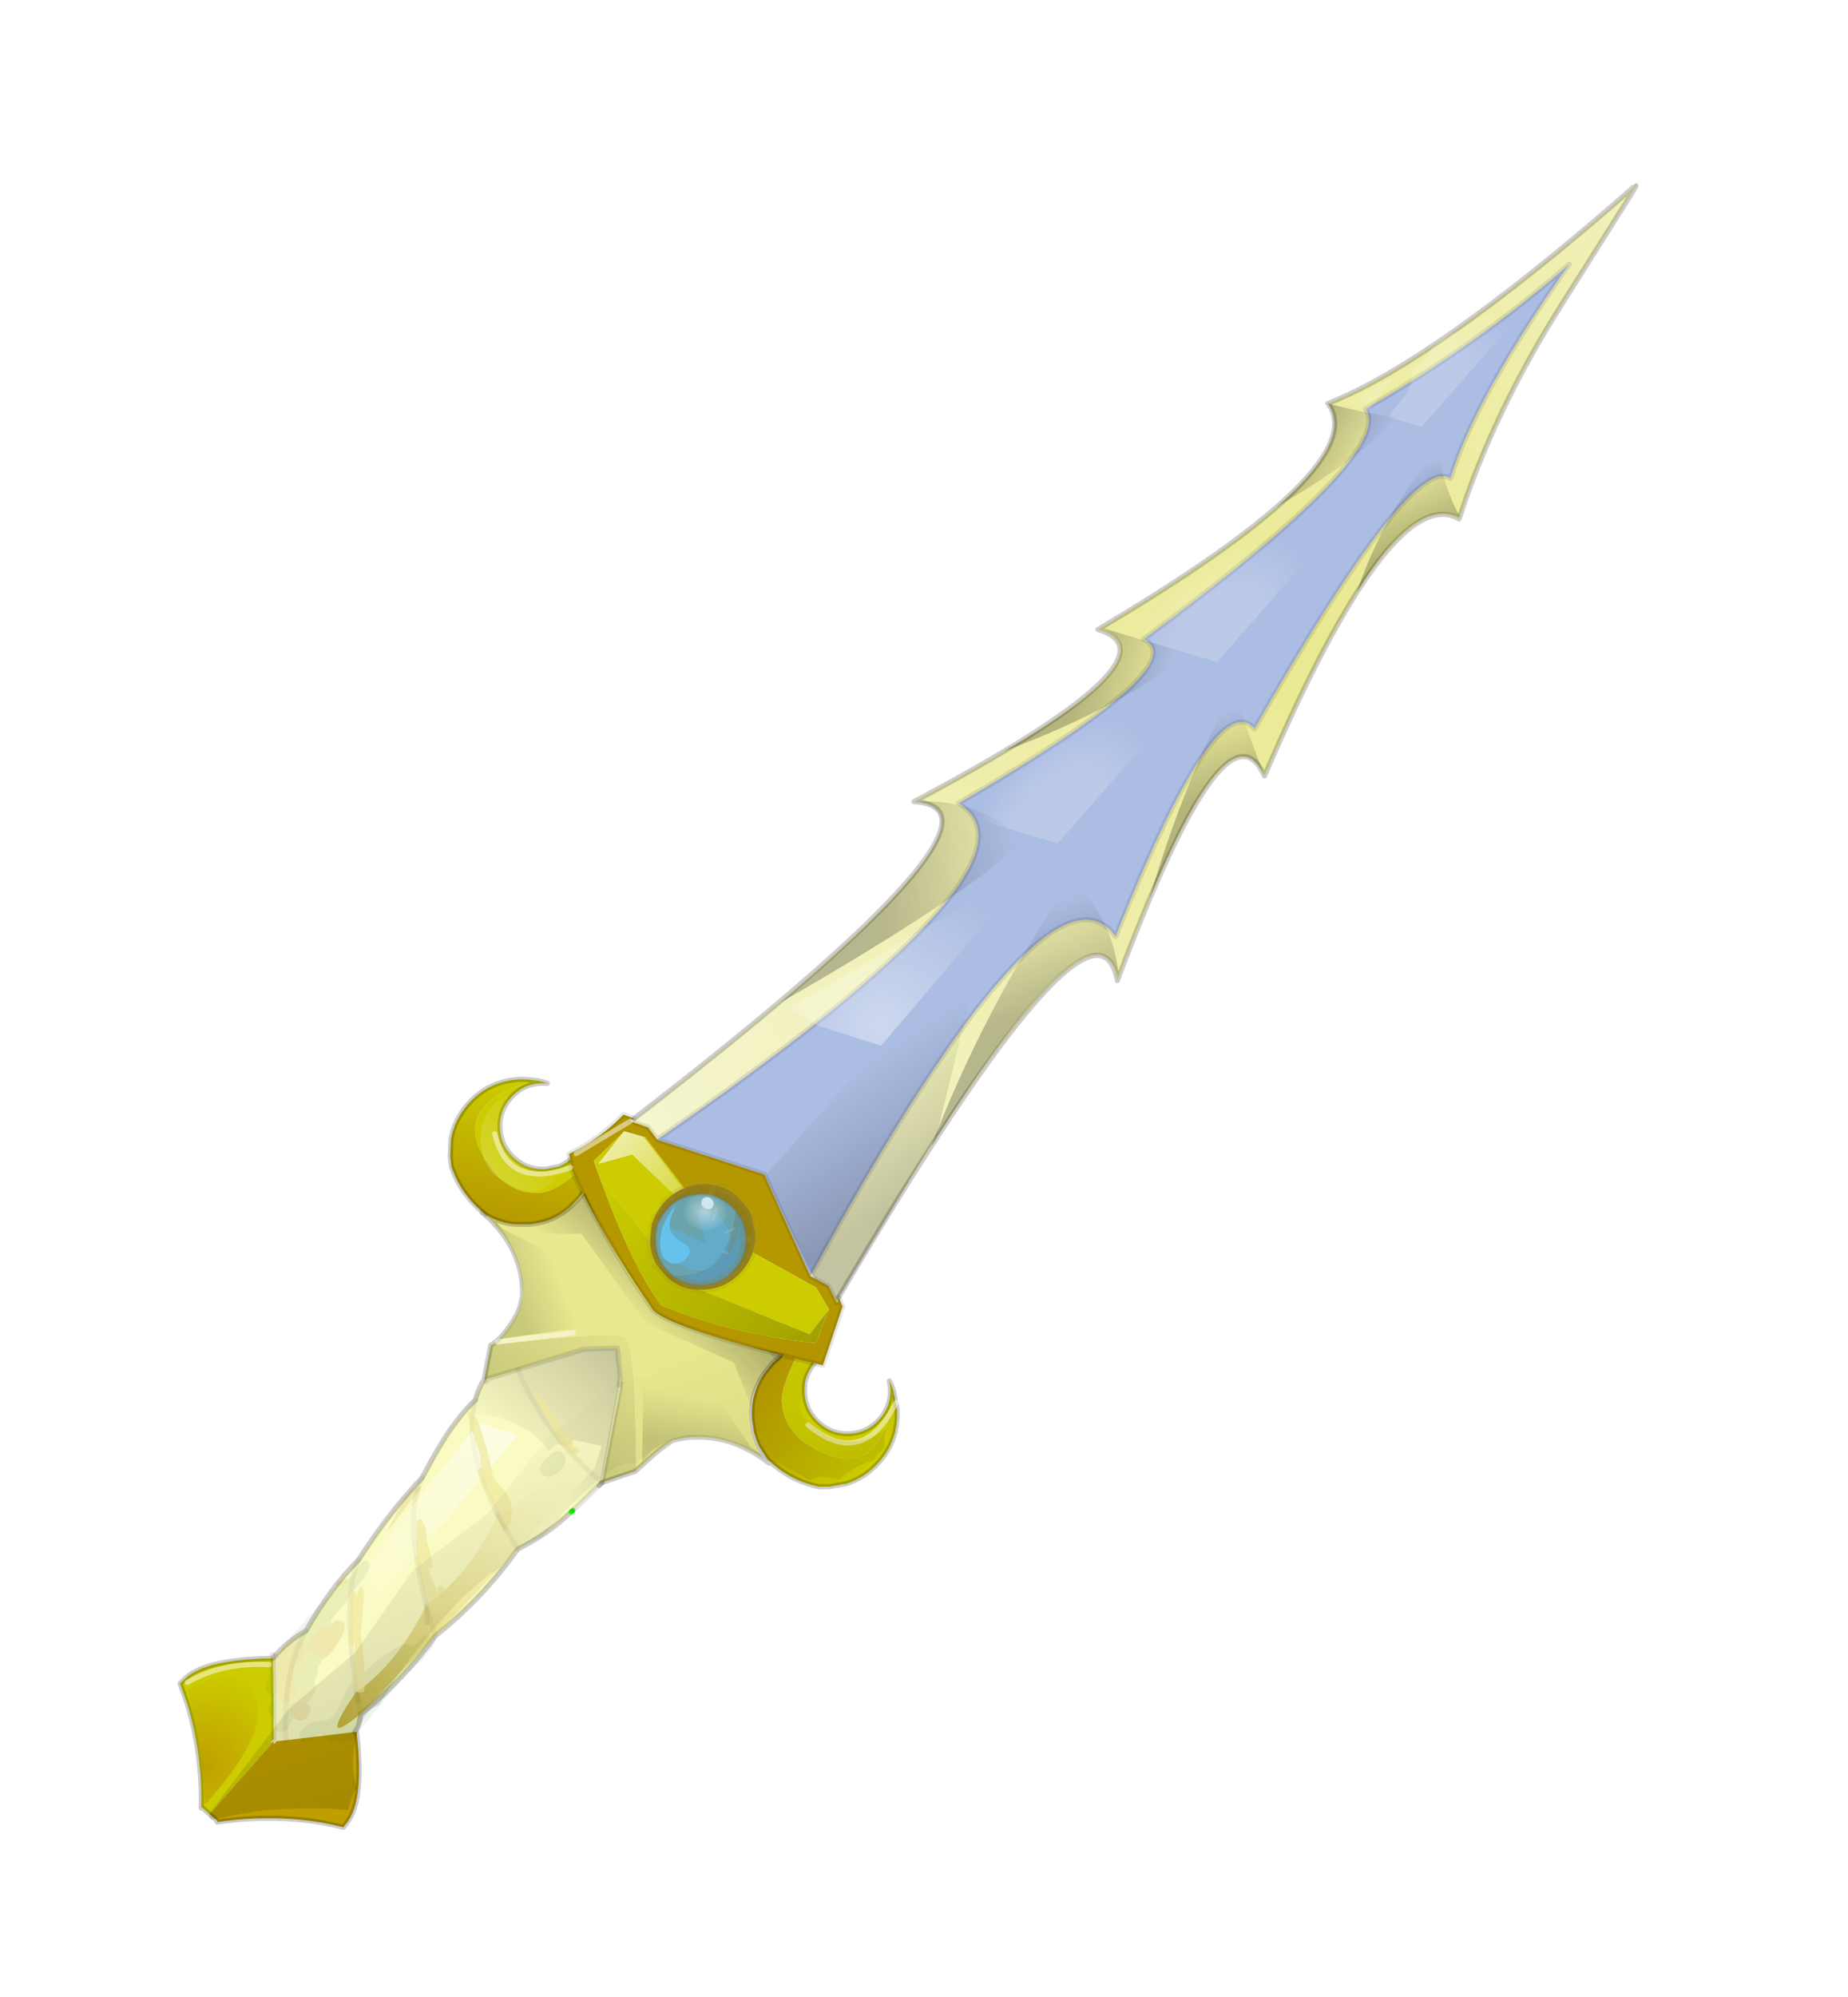 <?xml version="1.0"?>
<svg xmlns="http://www.w3.org/2000/svg" xmlns:xlink="http://www.w3.org/1999/xlink" width="307.2px" height="331.8px"><g transform="matrix(1, 0, 0, 1, 98.7, -167.15)"><use xlink:href="#object-0" width="107.6" height="425.45" transform="matrix(0.638, 0.561, -0.561, 0.638, 139.85, 167.15)"/><use xlink:href="#object-5" width="18.25" height="16.5" transform="matrix(0.751, 0.66, -0.758, 0.862, 17.5, 359.55)" filter="url(#filter-object-5)"/><use xlink:href="#object-7" width="35.4" height="36.9" transform="matrix(0.33, 0.29, -0.29, 0.33, 17.5, 361.65)" filter="url(#filter-object-7)"/></g><defs><g transform="matrix(1, 0, 0, 1, 0.5, 0)" id="object-0"><use xlink:href="#object-1" width="107.6" height="425.45" transform="matrix(1, 0, 0, 1, -0.5, 0)"/><use xlink:href="#object-2" width="52.7" height="167.7" transform="matrix(1, 0, 0, 1, 26.45, 65.9)"/><use xlink:href="#object-4" width="101.9" height="156.95" transform="matrix(1, 0, 0, 1, 3.75, 268.45)"/></g><g transform="matrix(1, 0, 0, 1, 0.5, 0)" id="object-1"><path fill-rule="evenodd" fill="#cccc00" stroke="none" d="M80.2 279.25L81.2 279.8L82.15 279.9Q83.45 279.9 84.35 279.05L84.4 279L84.35 279.9L84.35 280.4Q84.4 282.35 85.2 284Q85.8 285.1 86.8 286.1Q89.25 288.55 92.75 288.55Q96.25 288.55 98.7 286.1Q101.15 283.65 101.15 280.15Q101.15 276.65 98.7 274.2L97.65 273.3Q99.05 273.85 99.7 274.35Q110.7 290.9 92.8 293.35L92.35 293.35Q87.35 293.35 84.35 290.05Q82.15 287.55 80.2 279.25M6.9 274.85Q7.55 274.35 8.95 273.8L7.9 274.7Q5.45 277.15 5.45 280.65Q5.45 284.15 7.9 286.6Q10.35 289.05 13.85 289.05Q17.35 289.05 19.8 286.6L21.4 284.5Q22.2 282.85 22.25 280.9L22.25 280.4L22.2 279.5L22.25 279.55Q23.15 280.4 24.45 280.4L25.15 280.35Q24.5 288 22.25 290.55Q19.25 293.85 14.25 293.85L13.8 293.85Q-4.1 291.4 6.9 274.85M53.7 424.75L51.7 424.75L51.7 424.95Q44.8 416.75 36.1 411.4L32.5 409.4Q32.55 407.4 33 406.15Q34.55 401.25 42.9 393.65L53.45 405.4L53.45 406.2L53.7 405.9L53.7 424.75"/><path fill-rule="evenodd" fill="url(#gradient-Laa078f26c1be140cc0c1be4925d7dda4)" stroke="none" d="M80.2 279.25Q82.15 287.55 84.35 290.05Q87.35 293.35 92.35 293.35L92.8 293.35Q110.7 290.9 99.7 274.35L102.45 276.5Q103.7 277.75 104.55 279.15Q106.6 282.4 106.6 286.55Q106.6 290.7 104.55 294L102.45 296.6L100.95 297.95L100.55 298.15L100.1 298.4Q95.5 300.8 89.8 300.55L87 299.75Q85.7 299.2 84.5 298.4L84.35 298.3L82.35 296.6Q78.85 293.1 78.3 288.4L78.2 286.55L78.2 285.8L78.4 284.05L78.4 283.9L78.4 283.85L78.8 282.35L78.9 281.95L78.95 281.85L80.2 279.25"/><path fill-rule="evenodd" fill="#e8e88f" stroke="none" d="M78.4 283.85L78.4 283.9L78.3 284.35L78.3 284.55L78.1 286.3L78.1 287.05L78.2 288.9Q78.75 293.6 82.25 297.1L84.25 298.8L84.4 298.9L86.9 300.25Q87.9 300.75 89 301.05Q79.85 302.15 74.5 308.6L73.45 310.05L72.75 313.05L72.5 314.8L72 319.15Q54.85 299.8 53.2 301.15Q51.45 300.65 34.45 319.55Q35.3 317.4 34.55 312.7Q34.3 311.2 33.75 310.05L32.8 308.25Q27 301.25 16.8 301.15L16.8 301.05Q19.75 300.55 22.25 298.8L24.25 297.1Q27.75 293.6 28.3 288.9L28.4 287.05L28.4 286.3L28.2 284.35L27.7 282.45Q31.05 280.05 46.7 279.6L36.85 280.9L46.7 279.6L53.85 279.5L53.85 279.85L60.6 279.95Q74.65 280.35 78.8 282.35L78.4 283.85M63.5 281.25L78.3 284.55L63.5 281.25M70.45 281.25L60.6 279.95L70.45 281.25"/><path fill-rule="evenodd" fill="#fafac3" stroke="none" d="M41.6 319.65L48.7 308.05L53.45 303.6L58.6 308.4L68.55 325.35Q54.2 325.75 41.6 319.65Q54.2 325.75 68.55 325.35L68.55 325.55L68.5 326.15L67.95 332.35L67.85 333.15L67.85 333.4L67.8 333.65Q67.25 339.9 64.75 346Q65.95 357.9 63.85 369.45Q64.85 380.35 62.95 390.6Q64.45 392.45 64.4 393.95L55.35 404.05L54.1 405.4L54.1 405.5L53.85 405.75L53.85 405.85L53.8 405.8L53.8 405.85L53.75 405.8L53.7 405.85L53.7 405.9L53.45 406.2L53.45 405.4L42.9 393.65Q42.75 389.2 44.2 385.4Q42.25 376.1 42.75 368.15Q41.1 357.3 41.5 347.9Q39.65 340.35 39.3 335.95Q38.95 331.55 39.3 329.7Q38.2 327.5 37.95 325.5L41.6 319.65M44.2 385.4Q46.05 394.45 55.35 404.05Q46.05 394.45 44.2 385.4M63.85 369.45Q43.85 357.15 41.5 347.9Q43.85 357.15 63.85 369.45M64.75 346Q44.5 340.05 39.3 329.7Q44.5 340.05 64.75 346M62.95 390.6Q45.4 376.65 42.75 368.15Q45.4 376.65 62.95 390.6"/><path fill-rule="evenodd" fill="url(#gradient-Lbe583374434ccfa23b797ea29a1e0f9b)" stroke="none" d="M58.6 308.4L53.45 303.6L48.7 308.05L41.6 319.65L37.95 325.5L34.45 319.55Q51.45 300.65 53.2 301.15Q54.85 299.8 72 319.15L72 319.35L68.55 325.35L58.6 308.4"/><path fill-rule="evenodd" fill="url(#gradient-L04f22bb5f3d4f77209f1d4ca293bd515)" stroke="none" d="M16.8 301.05Q10.8 301.3 6.05 298.65L5.65 298.45L4.15 297.1L2.05 294.5Q0 291.2 0 287.05Q0 282.9 2.05 279.65Q2.9 278.25 4.15 277Q5.15 276 6.9 274.85Q-4.1 291.4 13.8 293.85L14.25 293.85Q19.25 293.85 22.25 290.55Q24.5 288 25.15 280.35L25.4 280.3L26.4 279.75L27.7 282.45L28.2 284.35L28.4 286.3L28.4 287.05L28.3 288.9Q27.75 293.6 24.25 297.1L22.25 298.8Q19.75 300.55 16.8 301.05"/><path fill-rule="evenodd" fill="#ccb07a" stroke="none" d="M16.8 301.05L16.8 301.15L16 301.15L16.8 301.05"/><path fill-rule="evenodd" fill="#bf9f00" stroke="none" d="M64.4 393.95L64.65 393.65Q73 401.25 74.55 406.15Q75 407.4 75.05 409.4Q73.2 410.35 71.45 411.4Q62.75 416.75 55.85 424.95L55.85 424.75L53.7 424.75L53.7 405.9L53.7 405.85L53.75 405.8L53.8 405.85L53.8 405.8L53.85 405.85L53.85 405.9L54.1 406.2L54.1 405.5L54.1 405.4L55.35 404.05L64.4 393.95"/><path fill="none" stroke="#000000" stroke-opacity="0.2" stroke-width="1" stroke-linecap="round" stroke-linejoin="round" d="M99.7 274.35Q99.05 273.85 97.65 273.3L98.7 274.2Q101.15 276.65 101.15 280.15Q101.15 283.65 98.7 286.1Q96.25 288.55 92.75 288.55Q89.25 288.55 86.8 286.1Q85.8 285.1 85.2 284Q84.4 282.35 84.35 280.4M78.4 283.85L78.4 283.9L78.4 284.05L78.2 285.8L78.2 286.55L78.3 288.4Q78.85 293.1 82.35 296.6L84.35 298.3L84.5 298.4Q85.7 299.2 87 299.75L89.8 300.55Q95.5 300.8 100.1 298.4L100.55 298.15L100.95 297.95L102.45 296.6L104.55 294Q106.6 290.7 106.6 286.55Q106.6 282.4 104.55 279.15Q103.7 277.75 102.45 276.5L99.7 274.35M89 301.05L90.6 300.9Q88.7 300.6 87 299.75M53.85 279.5L53.85 279.85M53.85 279.5L53.85 278.65L53.85 261.15M72 319.15L72.5 314.8L72.75 313.05L73.45 310.05L74.5 308.6Q79.85 302.15 89 301.05M16.8 301.05Q10.8 301.3 6.05 298.65L5.65 298.45L4.15 297.1L2.05 294.5Q0 291.2 0 287.05Q0 282.9 2.05 279.65Q2.9 278.25 4.15 277Q5.15 276 6.9 274.85Q7.55 274.35 8.95 273.8L7.9 274.7Q5.45 277.15 5.45 280.65Q5.45 284.15 7.9 286.6Q10.35 289.05 13.85 289.05Q17.35 289.05 19.8 286.6L21.4 284.5Q22.2 282.85 22.25 280.9M28.2 284.35L28.4 286.3L28.4 287.05L28.3 288.9Q27.75 293.6 24.25 297.1L22.25 298.8Q19.75 300.55 16.8 301.05M16.8 301.15Q27 301.25 32.8 308.25L33.75 310.05Q34.3 311.2 34.55 312.7Q35.3 317.4 34.45 319.55L37.95 325.5Q38.2 327.5 39.3 329.7Q38.95 331.55 39.3 335.95Q39.65 340.35 41.5 347.9Q41.1 357.3 42.75 368.15Q42.25 376.1 44.2 385.4Q42.75 389.2 42.9 393.65Q34.55 401.25 33 406.15Q32.55 407.4 32.5 409.4L36.1 411.4Q44.8 416.75 51.7 424.95M72 319.15L72 319.35L68.55 325.35L68.55 325.55L68.5 326.15M67.85 333.15L67.85 333.4M67.8 333.65Q67.25 339.9 64.75 346Q65.95 357.9 63.85 369.45Q64.85 380.35 62.95 390.6Q64.45 392.45 64.4 393.95M64.65 393.65Q73 401.25 74.55 406.15Q75 407.4 75.05 409.4Q73.2 410.35 71.45 411.4Q62.75 416.75 55.85 424.95M55.85 424.75L53.7 424.75L51.7 424.75M16 301.15L16.8 301.15"/><path fill="none" stroke="#000000" stroke-opacity="0.102" stroke-width="1" stroke-linecap="round" stroke-linejoin="round" d="M78.1 276.55L75.2 276.55L78.1 277.95M78.1 280L75.2 279.5M78.4 283.9L78.3 284.35M75.2 278.1L68.1 276.8L60.05 277.85L53.85 279.5L51.05 279.05L53.85 278.65L60.05 277.85M68.55 325.35L58.6 308.4M68.1 276.8L74.55 275.95M78.3 284.55L63.5 281.25M60.6 279.95L70.45 281.25M46.7 279.6L51.05 279.05L42.35 277.6M42.9 393.65L42.35 393.2M46.7 279.6L36.85 280.9M16.8 301.05L16 301.15M53.45 405.4L42.9 393.65"/><path fill="none" stroke="#000000" stroke-opacity="0.051" stroke-width="1" stroke-linecap="round" stroke-linejoin="round" d="M41.6 319.65Q54.2 325.75 68.55 325.35M55.35 404.05Q46.05 394.45 44.2 385.4M41.5 347.9Q43.85 357.15 63.85 369.45M39.3 329.7Q44.5 340.05 64.75 346M42.75 368.15Q45.4 376.65 62.95 390.6"/><path fill="none" stroke="#00ff00" stroke-width="1" stroke-linecap="round" stroke-linejoin="round" d="M67.85 333.4L67.8 333.65"/><path fill-rule="evenodd" fill="url(#gradient-R6b8b5cc7b846b28e6dc36d3a27358682)" stroke="none" d="M52.9 1.75L53.05 1.35L53.15 1.85L52.9 1.75"/><path fill-rule="evenodd" fill="#cccc00" fill-opacity="0.431" stroke="none" d="M53.05 1.35L52.9 1.75L52.8 1.95L52.75 0Q52.75 0.45 53.05 1.35M79.55 267.65L79.4 267.65L79.5 267.6L79.55 267.65"/><path fill-rule="evenodd" fill="url(#gradient-Rbee2184b347bed98e5d0ea2773bd64c2)" stroke="none" d="M52.9 1.75L53.15 1.85L53.55 4.05L57.3 27.5Q61.2 52.75 70.05 73.1Q55.1 76.15 74.65 136Q57.95 128.4 79.45 185.05Q60.9 170.65 79.4 267.65L79.55 267.65L79.85 268.6L76.45 267.25L72.5 268.1Q51.4 173.8 73.5 178.8Q55.65 128.7 67.1 130.35Q54.55 69.35 63.55 68.3Q56.65 52.8 53.35 21.45Q50.2 45.25 42.05 69.05Q52.3 71.3 39.2 131.55Q50.35 128.35 33.2 179.55Q55.6 175.5 32.35 267.85L29.45 267.25L26.05 268.6L26.25 267.75Q45.2 170.5 26.45 185.05Q47.95 128.4 31.25 136Q50.8 76.15 35.85 73.1Q45.9 53.7 52.55 4.05L52.8 1.95L52.9 1.75"/><path fill-rule="evenodd" fill="#b59700" stroke="none" d="M26.25 267.75L26.05 268.6L29.45 267.25L32.35 267.85L52.6 259.1L72.5 268.1L76.45 267.25L79.85 268.6L79.55 267.65L81.15 268.4L85.85 279.6Q59.45 293.6 53.85 293.45Q36.55 289.2 23.25 283.15Q22.6 282.15 21.25 281.4Q23.9 275 24.2 268.55L26.25 267.75M79.5 270.6L74.85 269.05L54.35 273.55L51.1 273.2L30.3 269.05L26.45 270.9L25.8 279.15L26.8 279.75L29.1 281Q44.6 289.55 54.35 291.7Q67.85 287.15 81.95 277.25L79.5 270.6M26.05 268.6L22.25 280.4L26.05 268.6"/><path fill-rule="evenodd" fill="#acbde3" stroke="none" d="M32.35 267.85Q55.6 175.5 33.2 179.55Q50.35 128.35 39.2 131.55Q52.3 71.3 42.05 69.05Q50.2 45.25 53.35 21.45Q56.65 52.8 63.55 68.3Q54.55 69.35 67.1 130.35Q55.65 128.7 73.5 178.8Q51.4 173.8 72.5 268.1L52.6 259.1L32.35 267.85"/><path fill-rule="evenodd" fill="#cccc00" stroke="none" d="M79.5 270.6L79.9 276.75L54.6 285.55L29.1 281L26.8 279.75L25.8 279.15L26.45 270.9L30.3 269.05L51.1 273.2L54.35 273.55L74.85 269.05L79.5 270.6M26.45 270.9L26.85 279L30.6 273.25L53.85 274.15L30.05 269.25L26.45 270.9"/><path fill-rule="evenodd" fill="url(#gradient-L85df1f6c4cd815c020eb220193428821)" stroke="none" d="M29.1 281L54.6 285.55L79.9 276.75L79.5 270.6L81.95 277.25Q67.85 287.15 54.35 291.7Q44.6 289.55 29.1 281"/><path fill-rule="evenodd" fill="url(#gradient-Lfea399ff2ffedd50fe3b62c2f4e241ba)" stroke="none" d="M26.45 270.9L30.05 269.25L53.85 274.15L30.6 273.25L26.85 279L26.45 270.9"/><path fill-rule="evenodd" fill="url(#gradient-Rf7cb3bf22643cfc6939bbaa6a203e129)" stroke="none" d="M45.95 402.1Q52.05 405.55 51.8 424.05Q43.8 415.6 34.4 409.45Q38.1 397.6 45.95 402.1"/><path fill="none" stroke="#000000" stroke-opacity="0.2" stroke-width="1" stroke-linecap="round" stroke-linejoin="round" d="M53.15 1.85L53.05 1.35M52.8 1.95L52.55 4.05Q45.9 53.7 35.85 73.1Q50.8 76.15 31.25 136Q47.95 128.4 26.45 185.05Q45.2 170.5 26.25 267.75M79.4 267.65Q60.9 170.65 79.45 185.05Q57.95 128.4 74.65 136Q55.1 76.15 70.05 73.1Q61.2 52.75 57.3 27.5L53.55 4.05L53.15 1.85"/><path fill="none" stroke="#000000" stroke-opacity="0.102" stroke-width="1" stroke-linecap="round" stroke-linejoin="round" d="M26.25 267.75L26.05 268.6L29.45 267.25L32.35 267.85Q55.6 175.5 33.2 179.55Q50.35 128.35 39.2 131.55Q52.3 71.3 42.05 69.05Q50.2 45.25 53.35 21.45Q56.65 52.8 63.55 68.3Q54.55 69.35 67.1 130.35Q55.65 128.7 73.5 178.8Q51.4 173.8 72.5 268.1L76.45 267.25L79.85 268.6L79.55 267.65L79.5 267.6L79.4 267.65M79.55 267.65L81.15 268.4L85.85 279.6Q59.45 293.6 53.85 293.45Q36.55 289.2 23.25 283.15Q22.6 282.15 21.25 281.4Q23.9 275 24.2 268.55L26.25 267.75M72.5 268.1L52.6 259.1L32.35 267.85"/><path fill="none" stroke="#ffffff" stroke-opacity="0.502" stroke-width="1" stroke-linecap="round" stroke-linejoin="round" d="M23.25 283.15Q16.9 294.55 7.75 288M91.35 290.3Q105.25 289.8 101.4 275.55M22.25 280.4L26.05 268.6M43.15 395.1Q36 400.7 33.4 408.3M35 318.2L44.95 307.1"/><path fill-rule="evenodd" fill="url(#gradient-R6950b40fe7c3d5f150cef7aae68ef99a)" stroke="none" d="M52.65 33.65L52.65 64.4L46.45 67.25L46.15 61.6Q45.4 58.05 43.65 57.4L43.45 57.35Q44.55 54.2 44.55 53.2L44.25 52.2L43.9 51.5L44.3 49.1L44.3 48.95L44.85 47.3L45.5 45.9L47.05 40.85L47.65 37.85L52.65 33.65M36.2 56.4L36.7 56.65L35.65 59.15L35.05 60.55L36.2 56.4M33.3 66.7L33.35 66.75L31.6 72.9L32.05 73.9L31.2 74.25L33.3 66.7M40.45 64.65L42 61.05L42.3 63.7L42.65 68L42.6 69L38.65 70.85Q40 65.9 40.45 64.65"/><path fill-rule="evenodd" fill="url(#gradient-R2e2929b910df7f26cb52244ca9c1c0fb)" stroke="none" d="M31.5 182.45L39.7 153L52.95 141.85L52.95 172.6L31.5 182.45"/><path fill-rule="evenodd" fill="url(#gradient-L3e2cc8720251f82c7baf0b6532a59afc)" stroke="none" d="M52.85 206.95L52.9 192.85L72.85 231.1L79.65 268.5L76.65 267.35L73.4 267.95L52.9 259.25L52.9 225.25L53 225.2L53.15 225.2L52.85 206.95"/><path fill-rule="evenodd" fill="url(#gradient-Rf25033db172aced183fe8f9e7c56a63e)" stroke="none" d="M52.9 225.25L41.55 230.25L34.65 231.45L52.35 178.5L52.85 206.95L53.15 225.2L53 225.2L52.9 225.25"/><path fill-rule="evenodd" fill="url(#gradient-R92f6d6a6956b69386ea35dadcfc26e1e)" stroke="none" d="M31.5 135.25L39.7 105.8L52.95 94.65L52.95 125.4L31.5 135.25"/><path fill-rule="evenodd" fill="url(#gradient-L87d12135a1a43ec0655aab27fd38d551)" stroke="none" d="M57.75 307.7L54.5 304.6L57.75 307.7L57.6 307.45L54.5 304.6L53.45 303.6L48.7 308.05L38.4 324.8L38.45 325.5L38.9 333.5Q47.5 325.65 56.7 327.55L56.7 325.7L58.8 324.5L58.75 322.85Q61.25 321.45 63.7 320L65.55 324.05L65.3 331.3Q66.55 332.1 67.85 333.15L67.95 332.35L68.55 325.55L58.45 308.85L57.75 307.7"/><path fill-rule="evenodd" fill="url(#gradient-Laa8f8cdd18807e1a24eae768a963c47d)" stroke="none" d="M58.8 324.5L58.75 322.85Q61.25 321.45 63.7 320L65.55 324.05L65.3 331.3L63.05 389.65Q61.3 401.7 59.55 388.75L59.55 387.9L60.95 388.95L59.55 387.9L59.55 387.7Q61.85 378.2 58.55 366.05Q61.1 355.15 57.25 343.5L57.65 343.65L60.3 344.55L57.65 343.65L57.25 343.5Q61.3 335.05 58.8 324.5M60.9 368.45L58.55 366.05L60.9 368.45"/><path fill-rule="evenodd" fill="url(#gradient-L282fe792d563b21c018b02707de4ec98)" stroke="none" d="M78.75 282.9Q77.6 293.2 81.55 295.35L72.4 290.7L54.4 296.25L33.3 291.45Q27.85 297.05 21.55 299.25Q29.3 293.25 28.6 285Q43 291.5 53.85 293.45Q64.75 291.1 78.75 282.9"/><path fill-rule="evenodd" fill="url(#gradient-L66c1f8462bf7b324a14ebf991bd31103)" stroke="none" d="M45.55 395.15L42.75 332.45L50.1 329.25L51.25 397.05L51.85 403.6L45.55 395.15"/><path fill="none" stroke="#000000" stroke-opacity="0.102" stroke-width="1" stroke-linecap="round" stroke-linejoin="round" d="M54.5 304.6L57.75 307.7L58.45 308.85M54.5 304.6L53.45 303.6L48.7 308.05L38.4 324.8L38.45 325.5M67.85 333.15L67.95 332.35L68.55 325.55"/><path fill="none" stroke="#000000" stroke-opacity="0.051" stroke-width="1" stroke-linecap="round" stroke-linejoin="round" d="M57.25 343.5L57.65 343.65L60.3 344.55M59.55 387.9L60.95 388.95M59.55 387.9L59.55 387.7M58.55 366.05L60.9 368.45"/></g><linearGradient gradientTransform="matrix(0.017, 0, 0, 0.016, 92.4, 287.45)" gradientUnits="userSpaceOnUse" spreadMethod="pad" id="gradient-Laa078f26c1be140cc0c1be4925d7dda4" x1="-819.2" x2="819.2"><stop offset="0" stop-color="#b59700" stop-opacity="1"/><stop offset="0.988" stop-color="#cccc00" stop-opacity="1"/></linearGradient><linearGradient gradientTransform="matrix(0, 0.018, -0.015, 0, 53, 310.35)" gradientUnits="userSpaceOnUse" spreadMethod="pad" id="gradient-Lbe583374434ccfa23b797ea29a1e0f9b" x1="-819.2" x2="819.2"><stop offset="0" stop-color="#e8e88f" stop-opacity="1"/><stop offset="1" stop-color="#c9c97c" stop-opacity="1"/></linearGradient><linearGradient gradientTransform="matrix(-0.009, -0.015, 0.014, -0.008, 14.25, 287.95)" gradientUnits="userSpaceOnUse" spreadMethod="pad" id="gradient-L04f22bb5f3d4f77209f1d4ca293bd515" x1="-819.2" x2="819.2"><stop offset="0" stop-color="#b59700" stop-opacity="1"/><stop offset="0.988" stop-color="#cccc00" stop-opacity="1"/></linearGradient><radialGradient gradientTransform="matrix(0.29, 0, 0, 0.29, 37.05, 237.95)" gradientUnits="userSpaceOnUse" spreadMethod="pad" id="gradient-R6b8b5cc7b846b28e6dc36d3a27358682" cx="0" cy="0" r="819.2"><stop offset="0" stop-color="#e9e991"/><stop offset="1" stop-color="#f5f5cf"/></radialGradient><radialGradient gradientTransform="matrix(0.201, 0, 0, 0.201, 66.9, 109.2)" gradientUnits="userSpaceOnUse" spreadMethod="pad" id="gradient-Rbee2184b347bed98e5d0ea2773bd64c2" cx="0" cy="0" r="819.2"><stop offset="0" stop-color="#e9e991"/><stop offset="1" stop-color="#f5f5cf"/></radialGradient><linearGradient gradientTransform="matrix(0.032, 0, 0, 0.013, 55.5, 281.15)" gradientUnits="userSpaceOnUse" spreadMethod="pad" id="gradient-L85df1f6c4cd815c020eb220193428821" x1="-819.2" x2="819.2"><stop offset="0" stop-color="#cccc00" stop-opacity="1"/><stop offset="1" stop-color="#a3a300" stop-opacity="1"/></linearGradient><linearGradient gradientTransform="matrix(0.017, 0, 0, 0.006, 40.35, 274.1)" gradientUnits="userSpaceOnUse" spreadMethod="pad" id="gradient-Lfea399ff2ffedd50fe3b62c2f4e241ba" x1="-819.2" x2="819.2"><stop offset="0" stop-color="#ededa5" stop-opacity="1"/><stop offset="1" stop-color="#cccc00" stop-opacity="1"/></linearGradient><radialGradient gradientTransform="matrix(0.023, 0, 0, 0.023, 46.4, 418.3)" gradientUnits="userSpaceOnUse" spreadMethod="pad" id="gradient-Rf7cb3bf22643cfc6939bbaa6a203e129" cx="0" cy="0" r="819.2"><stop offset="0" stop-color="#bf9f00"/><stop offset="1" stop-color="#cccc00"/></radialGradient><radialGradient gradientTransform="matrix(0.016, 0, 0, 0.029, 49.5, 61.6)" gradientUnits="userSpaceOnUse" spreadMethod="pad" id="gradient-R6950b40fe7c3d5f150cef7aae68ef99a" cx="0" cy="0" r="819.2" fx="0" fy="6.4"><stop offset="0.533" stop-color="#ffffff" stop-opacity="0.192"/><stop offset="1" stop-color="#ffffff" stop-opacity="0"/></radialGradient><radialGradient gradientTransform="matrix(0.016, 0, 0, 0.029, 49.8, 169.8)" gradientUnits="userSpaceOnUse" spreadMethod="pad" id="gradient-R2e2929b910df7f26cb52244ca9c1c0fb" cx="0" cy="0" r="819.2" fx="0" fy="6.4"><stop offset="0.533" stop-color="#ffffff" stop-opacity="0.192"/><stop offset="1" stop-color="#ffffff" stop-opacity="0"/></radialGradient><linearGradient gradientTransform="matrix(0.016, 0.004, -0.012, 0.045, 66.25, 230.65)" gradientUnits="userSpaceOnUse" spreadMethod="pad" id="gradient-L3e2cc8720251f82c7baf0b6532a59afc" x1="-819.2" x2="819.2"><stop offset="0" stop-color="#000000" stop-opacity="0"/><stop offset="1" stop-color="#000000" stop-opacity="0.2"/></linearGradient><radialGradient gradientTransform="matrix(0.037, 0, 0, 0.037, 50.55, 222.3)" gradientUnits="userSpaceOnUse" spreadMethod="pad" id="gradient-Rf25033db172aced183fe8f9e7c56a63e" cx="0" cy="0" r="819.2"><stop offset="0" stop-color="#ffffff" stop-opacity="0.412"/><stop offset="1" stop-color="#ffffff" stop-opacity="0"/><stop offset="1" stop-color="#ffffff" stop-opacity="0"/></radialGradient><radialGradient gradientTransform="matrix(0.016, 0, 0, 0.029, 49.8, 122.6)" gradientUnits="userSpaceOnUse" spreadMethod="pad" id="gradient-R92f6d6a6956b69386ea35dadcfc26e1e" cx="0" cy="0" r="819.2" fx="0" fy="6.4"><stop offset="0.533" stop-color="#ffffff" stop-opacity="0.192"/><stop offset="1" stop-color="#ffffff" stop-opacity="0"/></radialGradient><linearGradient gradientTransform="matrix(0, -0.018, 0.018, 0, 53.45, 318.55)" gradientUnits="userSpaceOnUse" spreadMethod="pad" id="gradient-L87d12135a1a43ec0655aab27fd38d551" x1="-819.2" x2="819.2"><stop offset="0" stop-color="#050505" stop-opacity="0"/><stop offset="1" stop-color="#000000" stop-opacity="0.212"/></linearGradient><linearGradient gradientTransform="matrix(-0.011, 0.042, -0.044, -0.012, 62.15, 357.1)" gradientUnits="userSpaceOnUse" spreadMethod="pad" id="gradient-Laa8f8cdd18807e1a24eae768a963c47d" x1="-819.2" x2="819.2"><stop offset="0" stop-color="#fafac3" stop-opacity="0"/><stop offset="1" stop-color="#bf9b00" stop-opacity="0.643"/></linearGradient><linearGradient gradientTransform="matrix(0, -0.007, 0.01, 0, 55, 291.3)" gradientUnits="userSpaceOnUse" spreadMethod="pad" id="gradient-L282fe792d563b21c018b02707de4ec98" x1="-819.2" x2="819.2"><stop offset="0" stop-color="#050505" stop-opacity="0"/><stop offset="1" stop-color="#000000" stop-opacity="0.212"/></linearGradient><linearGradient gradientTransform="matrix(0, 0.033, -0.045, 0, 47.15, 356.1)" gradientUnits="userSpaceOnUse" spreadMethod="pad" id="gradient-L66c1f8462bf7b324a14ebf991bd31103" x1="-819.2" x2="819.2"><stop offset="0" stop-color="#ffffff" stop-opacity="0.533"/><stop offset="1" stop-color="#ffffff" stop-opacity="0"/><stop offset="1" stop-color="#ffffff" stop-opacity="0"/></linearGradient><g transform="matrix(1, 0, 0, 1, 0, 0)" id="object-2"><use xlink:href="#object-3" width="52.7" height="167.7" transform="matrix(1, 0, 0, 1, 0, 0)"/></g><g transform="matrix(1, 0, 0, 1, 0, 0)" id="object-3"><path fill-rule="evenodd" fill="url(#gradient-Lf11c6cdb7bf240a60537fe0abd4a1314)" stroke="none" d="M43.4 6.8Q34.1 9.6 38.05 31.25Q31.5 15.4 31.6 0Q37.15 4.4 43.4 6.8"/><path fill-rule="evenodd" fill="url(#gradient-L4a21c7b1e46bb77fa794004b2d414b2a)" stroke="none" d="M15.25 28.9Q17.85 9.5 9.4 7.2Q18.2 2.8 21.05 0.2Q21.9 9.1 15.25 28.9"/><path fill-rule="evenodd" fill="url(#gradient-Lc1b4853879bfcf7b64623d88f0ce65c9)" stroke="none" d="M6.7 100.15Q18.8 64.55 5.05 69.35Q13.55 65.65 21.15 61.75Q18.5 78.1 6.7 100.15"/><path fill-rule="evenodd" fill="url(#gradient-L6b1ad17b87a09a585694bab1fae8c352)" stroke="none" d="M21.15 110.5Q20.2 125.05 6.4 165.75Q14.85 108.45 0 119.15Q8.9 110.35 21.15 110.5"/><path fill-rule="evenodd" fill="url(#gradient-L2ff3836049f8387a7a9cb473caa75ce6)" stroke="none" d="M32.35 61.6L48.2 70.1Q33.8 63.95 47.2 103.05Q37.7 82.95 32.35 61.6"/><path fill-rule="evenodd" fill="url(#gradient-Lbf23049960452fef9f6f6c04abfe962b)" stroke="none" d="M33.15 110.7Q43.5 109.95 52.7 118.35Q37.3 108.75 47.1 167.7Q37 140.45 33.15 110.7"/></g><linearGradient gradientTransform="matrix(-0.007, -0.003, 0.007, -0.018, 37.35, 4.7)" gradientUnits="userSpaceOnUse" spreadMethod="pad" id="gradient-Lf11c6cdb7bf240a60537fe0abd4a1314" x1="-819.2" x2="819.2"><stop offset="0" stop-color="#030303" stop-opacity="0.243"/><stop offset="1" stop-color="#000000" stop-opacity="0"/></linearGradient><linearGradient gradientTransform="matrix(0.008, -0.001, 0.003, 0.017, 16.65, 9.25)" gradientUnits="userSpaceOnUse" spreadMethod="pad" id="gradient-L4a21c7b1e46bb77fa794004b2d414b2a" x1="-819.2" x2="819.2"><stop offset="0" stop-color="#030303" stop-opacity="0.243"/><stop offset="1" stop-color="#000000" stop-opacity="0"/></linearGradient><linearGradient gradientTransform="matrix(0.009, -0.004, 0.01, 0.021, 15.5, 74.4)" gradientUnits="userSpaceOnUse" spreadMethod="pad" id="gradient-Lc1b4853879bfcf7b64623d88f0ce65c9" x1="-819.2" x2="819.2"><stop offset="0" stop-color="#030303" stop-opacity="0.243"/><stop offset="1" stop-color="#000000" stop-opacity="0"/></linearGradient><linearGradient gradientTransform="matrix(0.011, -0.013, 0.01, 0.009, 9.9, 120.8)" gradientUnits="userSpaceOnUse" spreadMethod="pad" id="gradient-L6b1ad17b87a09a585694bab1fae8c352" x1="-819.2" x2="819.2"><stop offset="0" stop-color="#030303" stop-opacity="0.243"/><stop offset="1" stop-color="#000000" stop-opacity="0"/></linearGradient><linearGradient gradientTransform="matrix(-0.008, -0.005, 0.013, -0.022, 42.25, 66.8)" gradientUnits="userSpaceOnUse" spreadMethod="pad" id="gradient-L2ff3836049f8387a7a9cb473caa75ce6" x1="-819.2" x2="819.2"><stop offset="0" stop-color="#030303" stop-opacity="0.243"/><stop offset="1" stop-color="#000000" stop-opacity="0"/></linearGradient><linearGradient gradientTransform="matrix(-0.01, -0.006, 0.017, -0.03, 40.6, 122.25)" gradientUnits="userSpaceOnUse" spreadMethod="pad" id="gradient-Lbf23049960452fef9f6f6c04abfe962b" x1="-819.2" x2="819.2"><stop offset="0" stop-color="#030303" stop-opacity="0.243"/><stop offset="1" stop-color="#000000" stop-opacity="0"/></linearGradient><g transform="matrix(1, 0, 0, 1, -3.75, -268.45)" id="object-4"><path fill-rule="evenodd" fill="url(#gradient-L098deb8f1dc3badc3d3a89c12cbb8b65)" stroke="none" d="M71.7 317.05L59.2 302.4Q52 298.15 68.6 296.55L86.1 301Q71.5 304.95 71.7 317.05"/><path fill-rule="evenodd" fill="url(#gradient-L8fb8731790934d463e1d97281a4dddeb)" stroke="none" d="M6.65 290.95Q1.9 285.6 4.9 280.2Q9.4 294.1 22.35 285.95Q23.45 292.9 14.65 293.85Q10.65 294.75 6.65 290.95"/><path fill-rule="evenodd" fill="url(#gradient-Le5268534a97a219f3604cae4616ab96b)" stroke="none" d="M47.85 302.4L35.35 317.05Q35.55 304.95 20.95 301L38.45 296.55Q55.05 298.15 47.85 302.4"/><path fill-rule="evenodd" fill="#ede597" fill-opacity="0.631" stroke="none" d="M47.5 335.45L50.6 337.7Q51.05 337.75 51.15 338.15Q52.7 339.1 54.55 339.1Q56.6 339.1 58.35 340.6Q59.85 341.9 59.85 342.65L60.4 343.4Q60.4 344.15 59.55 344.15L53.1 341.6L49.55 340.3Q48.7 339.95 48.7 339.15L48.8 338.65L48.2 338.2L47.05 337.1L44 335.25Q39.9 332.85 39.9 332.35Q39.9 331.1 43.5 333L47.5 335.45M47.6 354.45L47.8 354.6Q48.15 354.5 48.8 355.05L50.5 356.65L52.65 358.05L54.55 359.6Q54.55 360.1 54.15 360.2L54.25 360.35L54.35 360.5Q54.85 361.05 56.4 361.65Q58.3 362.45 58.8 362.9L59.95 364Q60.9 365.05 60.9 365.8L60.65 366.3L60.1 366.5Q59.45 366.5 57.95 365.55Q55.5 364 50.8 360.1L50.95 359.75Q49.95 359.55 46.3 355Q46.3 353.65 47.6 354.45M58.3 362.4L57.9 361.9Q57.9 360.9 59.5 361.45Q61.05 361.95 61.05 362.5Q61.05 363.2 59.95 363.2L59.15 363.05L58.4 362.55L58.3 362.4M46 373.5Q46.3 372.95 47.25 373.7L47.35 373.8L46.5 372.3Q46.5 370.65 48.7 373.4L52.65 378.8Q53.8 379.55 57.15 382.9L58.1 383.9Q60.55 386.4 60.55 386.8L60.15 387.45Q59.75 387.8 59.25 387.8Q58.45 387.8 57.6 386.85L57.55 386.75Q56.8 385.9 56.8 385.4L52.35 380.1L52.9 381.05Q52.9 381.65 52.3 381.65Q51.9 381.65 48.8 377.55L46 374.25Q45.85 374.15 45.85 374.3Q45.85 373.75 46 373.5M60.55 323.45Q61.15 323.45 61.15 324.15L60.85 324.85L59.1 325.1Q57.55 325.1 52.25 323.15Q47.2 321.3 47.2 321.05Q47.2 320.1 49.15 320.65L53.8 321.95L56.95 322.45Q59.2 322.75 59.5 323.75L60.55 323.45"/><path fill-rule="evenodd" fill="#ece496" fill-opacity="0" stroke="none" d="M57.95 365.55L53.95 362.95L49.75 359.5Q47.65 357.85 47.2 356.3L45.8 354.8Q44.5 353.55 44.5 353.1Q44.5 351.6 46.45 353.35L47.6 354.45Q46.3 353.65 46.3 355Q49.95 359.55 50.95 359.75L50.8 360.1Q55.5 364 57.95 365.55M54.35 360.5L56.1 361.15Q57.5 361.85 58.3 362.4L58.4 362.55L59.15 363.05Q59.95 363.65 59.95 364L58.8 362.9Q58.3 362.45 56.4 361.65Q54.85 361.05 54.35 360.5"/><path fill-rule="evenodd" fill="#996600" fill-opacity="0.114" stroke="none" d="M42.45 349.3Q42.8 349.9 42.8 350.8L42.75 352.4L43 355.6L43.2 358.75L43.25 361Q43.15 359.1 42.05 355.25Q40.9 351.25 41.65 350.3L42.45 349.3M47.1 381L47.15 380.45Q47.2 379.95 47.8 379.55Q49.45 378.5 50.2 381.85Q50.65 383.8 50.65 385.95Q50.65 386.75 50.3 387.15L50 387.35L47.2 387.8Q46.5 387.8 46.1 387.2L45.9 386.6L46.05 383Q46.15 382.65 46.8 382.15Q47.25 381.75 47.1 381.35L47.1 381M53.55 396Q55.5 395.5 55.5 397.95Q55.5 399.65 53.65 399.65L53.6 399.65Q52.35 399.6 51.65 398.85L51.25 397.95Q51.25 396.65 53.4 396.05L53.55 396M43.15 394.1Q42.6 393.4 42.6 393.15L42.65 392.65L43.05 392.2L43.35 392L43 391.2L42.9 390.8L42.95 390.55L43.6 389.05Q44.45 387.45 45.4 387.55Q47.35 387.9 47.35 391.2Q47.35 392.1 47.05 392.6L47.65 393.1L49.8 395.2Q51.1 395.25 51.1 396.75Q51.1 397.7 50.6 398.05L50.4 398.4Q50 398.9 49.35 398.9Q47.95 398.9 45.15 396.25L43.15 394.1M42.9 374.7L42.55 374.55Q42.4 374.4 43.75 372.1L43.75 373.35Q43.55 374.4 42.9 374.7"/><path fill-rule="evenodd" fill="#306600" fill-opacity="0.071" stroke="none" d="M43.75 372.1L43.75 371.55L43.65 367.75Q43.95 367.2 44.45 367.25Q45.25 367.3 45.65 368.85Q46 370.25 46 372.95L46 373.5Q45.85 373.75 45.85 374.3Q45.85 374.15 46 374.25L46.35 375.55L46.4 378.25Q46.35 379.8 46.45 380.7L47.1 381L47.1 381.35Q47.25 381.75 46.8 382.15Q46.15 382.65 46.05 383L45.9 386.6L46.1 387.2Q46.5 387.8 47.2 387.8L50 387.35L50.3 387.15L50.5 388.55Q50.65 389.15 51.35 390.2Q51.9 391.05 51.9 391.75Q53.2 392.35 53.55 393.45L53.65 395.25L53.55 396L53.4 396.05Q51.25 396.65 51.25 397.95L51.65 398.85Q52.35 399.6 53.6 399.65L54.1 402.2Q54.1 403.85 52.75 403.85Q51.7 403.85 51.25 402.5L50.05 402.4Q49 402.25 48.7 401.8L48.3 400.3Q47.95 399.35 46.6 399.35Q45.6 399.35 45.1 398.1L44.5 396.35Q43.2 395.65 43.05 394.85L43.15 394.1L45.15 396.25Q47.95 398.9 49.35 398.9Q50 398.9 50.4 398.4L50.6 398.05Q51.1 397.7 51.1 396.75Q51.1 395.25 49.8 395.2L47.65 393.1L47.05 392.6Q47.35 392.1 47.35 391.2Q47.35 387.9 45.4 387.55Q44.45 387.45 43.6 389.05L42.95 390.55L42.75 387.05L42.75 382.65L43.2 376.7L42.9 375.3L42.9 374.7Q43.55 374.4 43.75 373.35L43.75 372.1M58.1 383.9L58.3 381.05Q58.4 379.9 59 378.35L59.8 375.65Q59.95 374.8 60.8 374.4Q61.75 373.95 62.05 373.15L62.15 371.75Q62.1 370.85 62.5 370.45Q64.25 368.6 64.85 371.2L65.05 374.45L64.45 379.4L64.7 385.8L64.9 392.2L65 395.05Q64.75 397.6 62.8 397.3Q62.5 398.6 62.2 398.65L60.55 398.45Q59.35 398.45 59.3 399.5L59.5 400.55L59.2 401.45Q58.75 402.1 57.75 402.1Q56.8 402.1 56.45 401.2L56.35 400.2Q56.35 398.35 57.8 396.95Q59.2 395.6 59.2 394.3Q59.2 393.1 58.4 390.7Q57.65 388.4 57.6 386.85Q58.45 387.8 59.25 387.8Q59.75 387.8 60.15 387.45L60.55 386.8Q60.55 386.4 58.1 383.9M43.05 392.2L43 391.2L43.35 392L43.05 392.2M60.85 329.15Q60.85 329.95 60.4 330.75Q59.8 331.9 58.8 331.9Q57.5 331.9 57.25 330.5L57.25 329.1Q57.25 325.95 59.05 326.1Q60.85 326.25 60.85 329.15"/><path fill-rule="evenodd" fill="url(#gradient-La233a341519e7f6283ac63684fc5d56f)" stroke="none" d="M86.15 285.2L86.65 286.8Q87.95 289.85 91.05 289.85Q98.2 289.85 101.35 285.5Q102.8 283.5 103.3 280.95L104 281.9L105.5 283.85L105.4 285.8L105.65 287.05Q104.7 288.15 104 290.15Q103.2 292.4 102.95 294.35Q100.65 295.6 100.2 296Q99.2 296.85 98.8 298.15L97.9 298.35L92.25 299.55Q90.85 300.05 90.2 300.9L89.75 300.9Q80.3 300.9 75 307.8Q71.2 312.75 71.2 317.4L71.25 318Q68.15 319.8 67.35 327.05Q66.75 332.25 66.7 341.05L65.6 343.9Q64.65 346.1 64.6 347.1L64.6 350.15Q64.55 352.15 63.85 353.15L62.85 360.5L62.75 365.55Q62.75 376.1 63.85 383.2L64.55 386.9Q63.85 387.85 63.85 389.45Q63.85 393 67.15 397.45Q69.2 400.25 71.85 401.75L72.4 403.75L73.5 406.3L73.35 406.4L70.65 408.4Q67.1 411.25 62 416.3Q60.3 418 56.05 423.5L54.95 424.95L54.55 425.4L53.6 424.95L51.75 399L54.2 382.25L52.1 362.65L55.75 344.7L54.8 325.9L57.75 307.7L62.4 303.5L59 292L78.15 278.05L80.7 268.45Q81.75 271.45 83.55 275.7Q83.85 276.35 83.95 278.8Q84.1 281.35 84.6 282.75Q85.1 284.15 86.15 285.2"/></g><linearGradient gradientTransform="matrix(0.003, 0.005, -0.011, 0.006, 71.05, 306.25)" gradientUnits="userSpaceOnUse" spreadMethod="pad" id="gradient-L098deb8f1dc3badc3d3a89c12cbb8b65" x1="-819.2" x2="819.2"><stop offset="0" stop-color="#e8e88f" stop-opacity="1"/><stop offset="1" stop-color="#c9c97c" stop-opacity="1"/></linearGradient><linearGradient gradientTransform="matrix(0.003, -0.011, 0.008, 0.002, 13.7, 287.1)" gradientUnits="userSpaceOnUse" spreadMethod="pad" id="gradient-L8fb8731790934d463e1d97281a4dddeb" x1="-819.2" x2="819.2"><stop offset="0" stop-color="#ffffff" stop-opacity="0.2"/><stop offset="1" stop-color="#fafafa" stop-opacity="0"/></linearGradient><linearGradient gradientTransform="matrix(-0.003, 0.005, 0.011, 0.006, 36, 306.25)" gradientUnits="userSpaceOnUse" spreadMethod="pad" id="gradient-Le5268534a97a219f3604cae4616ab96b" x1="-819.2" x2="819.2"><stop offset="0" stop-color="#e8e88f" stop-opacity="1"/><stop offset="1" stop-color="#c9c97c" stop-opacity="1"/></linearGradient><linearGradient gradientTransform="matrix(0.045, 0.026, -0.055, 0.095, 80.1, 350.3)" gradientUnits="userSpaceOnUse" spreadMethod="pad" id="gradient-La233a341519e7f6283ac63684fc5d56f" x1="-819.2" x2="819.2"><stop offset="0" stop-color="#000000" stop-opacity="0"/><stop offset="1" stop-color="#000000" stop-opacity="0.18"/></linearGradient><g transform="matrix(1, 0, 0, 1, 0.5, 0.5)" id="object-5"><use xlink:href="#object-6" width="18.25" height="16.5" transform="matrix(1, 0, 0, 1, -0.5, -0.5)"/></g><g transform="matrix(1, 0, 0, 1, 0.5, 0.5)" id="object-6"><path fill-rule="evenodd" fill="#907d19" stroke="none" d="M15.8 3.35L16 3.7Q18.05 7.2 16.35 9.75L16.65 9.85L16.35 9.75Q18.05 7.2 16 3.7L15.15 3.4L15.2 2.95L15.8 3.35L15.2 2.95L15.15 3.4L16 3.7L8.65 7.6L11.3 0.35L11.45 0.4L12.5 0.8L14.7 2.25L14.8 2.35L15.8 3.35M12.5 0.8L11.45 0.4L11.5 0.4L12.5 0.8M11.3 0.35L8.65 7.6L16 3.7Q17.25 5.45 17.25 7.75Q17.25 10.95 14.7 13.2Q13.65 14.15 12.45 14.75L12.3 14.5Q15.1 13.25 16.15 10.3L16.4 10.05L16.35 9.75L16.4 10.05L16.15 10.3Q15.1 13.25 12.3 14.5L12.45 14.75L12.15 14.85Q10.55 15.5 8.6 15.5L5.9 15.15L6.05 14.7L8.55 7.9L9.9 10.5L8.55 7.9L8.55 7.85L16.15 10.3L8.55 7.85L8.65 7.6L8.55 7.85L8.5 7.85L8.45 7.7L4.9 0.9L4.5 0.95L4.5 0.9L4.5 0.95L4.45 0.95L4.5 0.95L4.9 0.9L4.85 0.75L4.9 0.9L8.45 7.7L8.3 7.8L0.65 5.3L0.45 5.25L0.65 4.75L0.45 5.25Q0 6.4 0 7.7L0 7.9L0.45 5.25L0.65 4.75L1.05 4L0.65 5.3L0.45 5.25L0 7.9Q0 9.05 0.4 10.1L0.65 10.7L0.75 11L1.15 11.6L2.35 13.05Q1.75 12.35 1.45 11.45L0.9 10.95L0.85 10.9L0.65 10.7L0.85 10.9L0.9 10.95L0.75 11L0.9 10.95L5.6 8.65L0.9 10.95L1.45 11.45L8.3 7.8L1.45 11.45L1.15 11.6L1.45 11.45Q1.75 12.35 2.35 13.05L2.5 13.2Q3.55 14.2 4.85 14.75L5.7 15.1L5.9 15.15L6.05 14.7L8.55 7.9L8.55 7.85L8.5 7.85L8.45 7.7L8.3 7.8L0.65 5.3L1.05 4Q1.6 3.05 2.5 2.25Q3.2 1.6 4 1.2L4.2 1.05L4.35 1L4.4 1.05L4 1.2L4.4 1.05L4.35 1L4.45 0.95L4.5 0.9L4.85 0.75Q6.55 0 8.6 0L11.2 0.35L11.3 0.35M11.3 5.4L15.15 3.4L11.3 5.4M15.2 2.95L14.8 2.35L15.2 2.95M16.35 9.75L11.65 8.25L16.35 9.75M4.5 0.95L4.4 1.05L4.5 0.95M0.4 10.1L0.85 10.9L0.4 10.1M11.2 0.35Q8.05 -0.4 4.9 0.9Q8.05 -0.4 11.2 0.35M8.45 7.7L8.65 7.6L8.45 7.7M12.3 14.5L12.3 14.45L9.9 10.5L12.3 14.45L12.3 14.5M8.55 7.9L8.5 7.85L8.3 7.8L8.5 7.85L8.55 7.9M11.95 14.45L6.05 14.7L11.95 14.45L9.9 10.5L11.95 14.45L12.15 14.85L11.95 14.45L12.3 14.45L11.95 14.45M6.65 5.6L4.4 1.05L6.65 5.6M6.05 14.7L5.75 14.7L6.05 14.7"/><path fill="none" stroke="#887511" stroke-opacity="0.102" stroke-width="1" stroke-linecap="round" stroke-linejoin="round" d="M16 3.7L15.8 3.35L14.8 2.35L14.7 2.25L12.5 0.8L11.5 0.4M11.3 0.35L8.65 7.6L16 3.7Q17.25 5.45 17.25 7.75Q17.25 10.95 14.7 13.2Q13.65 14.15 12.45 14.75L12.15 14.85Q10.55 15.5 8.6 15.5L5.9 15.15L5.75 15.5M4.2 1.05L4 1.2Q3.2 1.6 2.5 2.25Q1.6 3.05 1.05 4L0.65 4.75L0.45 5.25Q0 6.4 0 7.7L0 7.9M4.5 0.9L4.45 0.95M4.9 0.9L4.85 0.75L4.5 0.9M0.45 5.25L0.65 5.3L8.3 7.8L1.45 11.45L1.15 11.6L2.35 13.05L2.5 13.2Q3.55 14.2 4.85 14.75M1.15 11.6L0.75 11L0.65 10.7L0.4 10.1M8.65 7.6L8.55 7.85L16.15 10.3M8.3 7.8L8.45 7.7L4.9 0.9M11.2 0.35L8.6 0Q6.55 0 4.85 0.75M8.65 7.6L8.45 7.7L8.5 7.85L8.55 7.85L8.55 7.9L9.9 10.5L11.95 14.45L12.15 14.85M8.3 7.8L8.5 7.85L8.55 7.9L6.05 14.7L5.9 15.15L5.7 15.1"/><path fill="none" stroke="#cdba56" stroke-opacity="0.102" stroke-width="1" stroke-linecap="round" stroke-linejoin="round" d="M15.8 3.35L15.2 2.95L15.15 3.4L16 3.7Q18.05 7.2 16.35 9.75L16.65 9.85M14.8 2.35Q14.05 1.45 12.5 0.8L11.45 0.4L11.3 0.35L11.2 0.35Q8.05 -0.4 4.9 0.9L4.5 0.95L4.45 0.95L4.35 1L4.4 1.05L4 1.2Q1.85 2.05 1.05 4L0.65 5.3M11.45 0.4L11.5 0.4M15.15 3.4L11.3 5.4M16.35 9.75L16.4 10.05L16.15 10.3Q15.1 13.25 12.3 14.5L12.45 14.75M14.8 2.35L15.2 2.95M11.65 8.25L16.35 9.75M4.35 1L4.2 1.05M4.5 0.95L4.5 0.9M4.4 1.05L4.5 0.95M0.45 5.25L0.65 4.75M0 7.9L0.45 5.25M0.4 10.1Q0 9.05 0 7.9M0.75 11L0.9 10.95L0.85 10.9L0.65 10.7M1.45 11.45L0.9 10.95L5.6 8.65M0.85 10.9L0.4 10.1M9.9 10.5L12.3 14.45L12.3 14.5M6.05 14.7L11.95 14.45L12.3 14.45M4.4 1.05L6.65 5.6M5.7 15.1L4.85 14.75Q3.25 14.1 2.35 13.05Q1.75 12.35 1.45 11.45M5.75 14.7L6.05 14.7"/></g><g transform="matrix(1, 0, 0, 1, 0.05, 2)" id="object-7"><use xlink:href="#object-8" width="35.4" height="35.4" transform="matrix(1, 0, 0, 1, -0.05, -0.5)"/><use xlink:href="#object-10" width="16.4" height="16.4" transform="matrix(0.866, -0.5, 0.43, 0.745, 1.4, 6.2)" filter="url(#filter-object-10)" style="mix-blend-mode: lighten"/><use xlink:href="#object-12" width="4.85" height="4.4" transform="matrix(1, 0, 0, 1, 8.05, 2.9)"/></g><g transform="matrix(1, 0, 0, 1, 0.5, 0.5)" id="object-8"><use xlink:href="#object-9" width="35.4" height="35.4" transform="matrix(1, 0, 0, 1, -0.5, -0.5)"/></g><g transform="matrix(1, 0, 0, 1, 0.5, 0.5)" id="object-9"><path fill-rule="evenodd" fill="#60add1" fill-opacity="0.8" stroke="none" d="M28.6 17.65Q28.6 22.45 25.25 25.8Q21.9 29.15 17.1 29.15Q12.35 29.15 9 25.8Q5.65 22.45 6.2 21.35Q6.7 20.2 19.85 16.9Q8.3 10.25 9 9.55Q12.35 6.2 17.1 6.2Q21.9 6.2 25.25 9.55Q28.6 12.9 28.6 17.65"/><path fill-rule="evenodd" fill="#5c9ab6" fill-opacity="0.8" stroke="none" d="M20.1 0.25Q25.35 1.05 29.35 5.05Q34.4 10.1 34.4 17.2Q34.4 24.3 29.35 29.35Q24.7 34 18.25 34.4Q34.75 21.9 20.1 0.25"/><path fill-rule="evenodd" fill="#60add1" fill-opacity="0.8" stroke="none" d="M18.25 34.4L17.2 34.4Q10.1 34.4 5.05 29.35Q0 24.3 0 17.2Q0 10.1 5.05 5.05Q10.1 0 17.2 0L20.1 0.25Q34.75 21.9 18.25 34.4"/><path fill="none" stroke="#5c7174" stroke-opacity="0.251" stroke-width="1" stroke-linecap="round" stroke-linejoin="round" d="M20.1 0.25Q25.35 1.05 29.35 5.05Q34.4 10.1 34.4 17.2Q34.4 24.3 29.35 29.35Q24.7 34 18.25 34.4L17.2 34.4Q10.1 34.4 5.05 29.35Q0 24.3 0 17.2Q0 10.1 5.05 5.05Q10.1 0 17.2 0L20.1 0.25"/><path fill="none" stroke="#a6d7ed" stroke-opacity="0.2" stroke-width="1" stroke-linecap="round" stroke-linejoin="round" d="M15.75 8.25L14.05 4.55M22.45 9.25L23.9 5.6M26.7 14.85L29.8 13.9"/><path fill-rule="evenodd" fill="#5c9ab6" stroke="none" d="M22.7 2.25Q26.2 4.5 29.5 8.4L29.85 8.75Q35.3 16.15 29.85 25.85L28.5 28Q24.7 31.25 21.6 31.85Q28.1 24.7 28.6 16.4Q29.05 8.05 22.7 2.25"/><path fill-rule="evenodd" fill="#65c2ed" stroke="none" d="M1.55 13.9L1.65 13.9Q3 18.25 3.65 19.3Q5.65 22.9 9.65 22.9L12.05 22.6L14.55 22.3Q16.05 22.3 16.75 22.9Q17.75 23.75 17.75 26Q17.75 28.25 16.35 29.9Q14.85 31.7 12.55 31.7Q9 31.7 5.55 27.1Q1.55 21.75 1.55 13.9"/></g><g transform="matrix(1, 0, 0, 1, 0, 0)" id="object-10"><use xlink:href="#object-11" width="16.4" height="16.4" transform="matrix(1, 0, 0, 1, 0, 0)"/></g><g transform="matrix(1, 0, 0, 1, 0, 0)" id="object-11"><path fill-rule="evenodd" fill="url(#gradient-R9af01c807e62ddfcbd4cc9e7201ec605)" stroke="none" d="M14 14Q11.6 16.4 8.2 16.4Q4.8 16.4 2.4 14Q0 11.6 0 8.2Q0 4.8 2.4 2.4Q4.8 0 8.2 0Q11.6 0 14 2.4Q16.4 4.8 16.4 8.2Q16.4 11.6 14 14"/></g><radialGradient gradientTransform="matrix(0.011, 0, 0, 0.011, 8.2, 8.2)" gradientUnits="userSpaceOnUse" spreadMethod="pad" id="gradient-R9af01c807e62ddfcbd4cc9e7201ec605" cx="0" cy="0" r="819.2"><stop offset="0" stop-color="#cde5dd" stop-opacity="0.698"/><stop offset="1" stop-color="#d0e5ed" stop-opacity="0"/></radialGradient><filter id="filter-object-10" filterUnits="userSpaceOnUse"><feConvolveMatrix in="SourceGraphic" result="filter1" id="filter1" order="11 11" divisor="121" kernelMatrix="1 1 1 1 1 1 1 1 1 1 1 1 1 1 1 1 1 1 1 1 1 1 1 1 1 1 1 1 1 1 1 1 1 1 1 1 1 1 1 1 1 1 1 1 1 1 1 1 1 1 1 1 1 1 1 1 1 1 1 1 1 1 1 1 1 1 1 1 1 1 1 1 1 1 1 1 1 1 1 1 1 1 1 1 1 1 1 1 1 1 1 1 1 1 1 1 1 1 1 1 1 1 1 1 1 1 1 1 1 1 1 1 1 1 1 1 1 1 1 1 1"/></filter><g transform="matrix(1, 0, 0, 1, -8.05, -2.9)" id="object-12"><path fill-rule="evenodd" fill="#d0e5ed" stroke="none" d="M12.15 6.65Q11.45 7.3 10.45 7.3Q9.45 7.3 8.75 6.65Q8.05 6 8.05 5.1Q8.05 4.2 8.75 3.55Q9.45 2.9 10.45 2.9Q11.45 2.9 12.15 3.55Q12.9 4.2 12.9 5.1Q12.9 6 12.15 6.65"/></g></defs><filter id="filter-object-5" filterUnits="userSpaceOnUse"><feColorMatrix in="SourceGraphic" result="filter1" id="filter1" type="matrix" values="0 0 0 0 0.249 0 0 0 0 0.249 0 0 0 0 0.249 0 0 0 1 0" color-interpolation-filters="sRGB"/></filter><filter id="filter-object-7" filterUnits="userSpaceOnUse"><feColorMatrix in="SourceGraphic" result="filter1" id="filter1" type="matrix" values="1.585 -0.41 -0.055 0 -0.03 -0.207 1.382 -0.055 0 -0.03 -0.207 -0.41 1.737 0 -0.03 0 0 0 1 0" color-interpolation-filters="sRGB"/></filter></svg>

